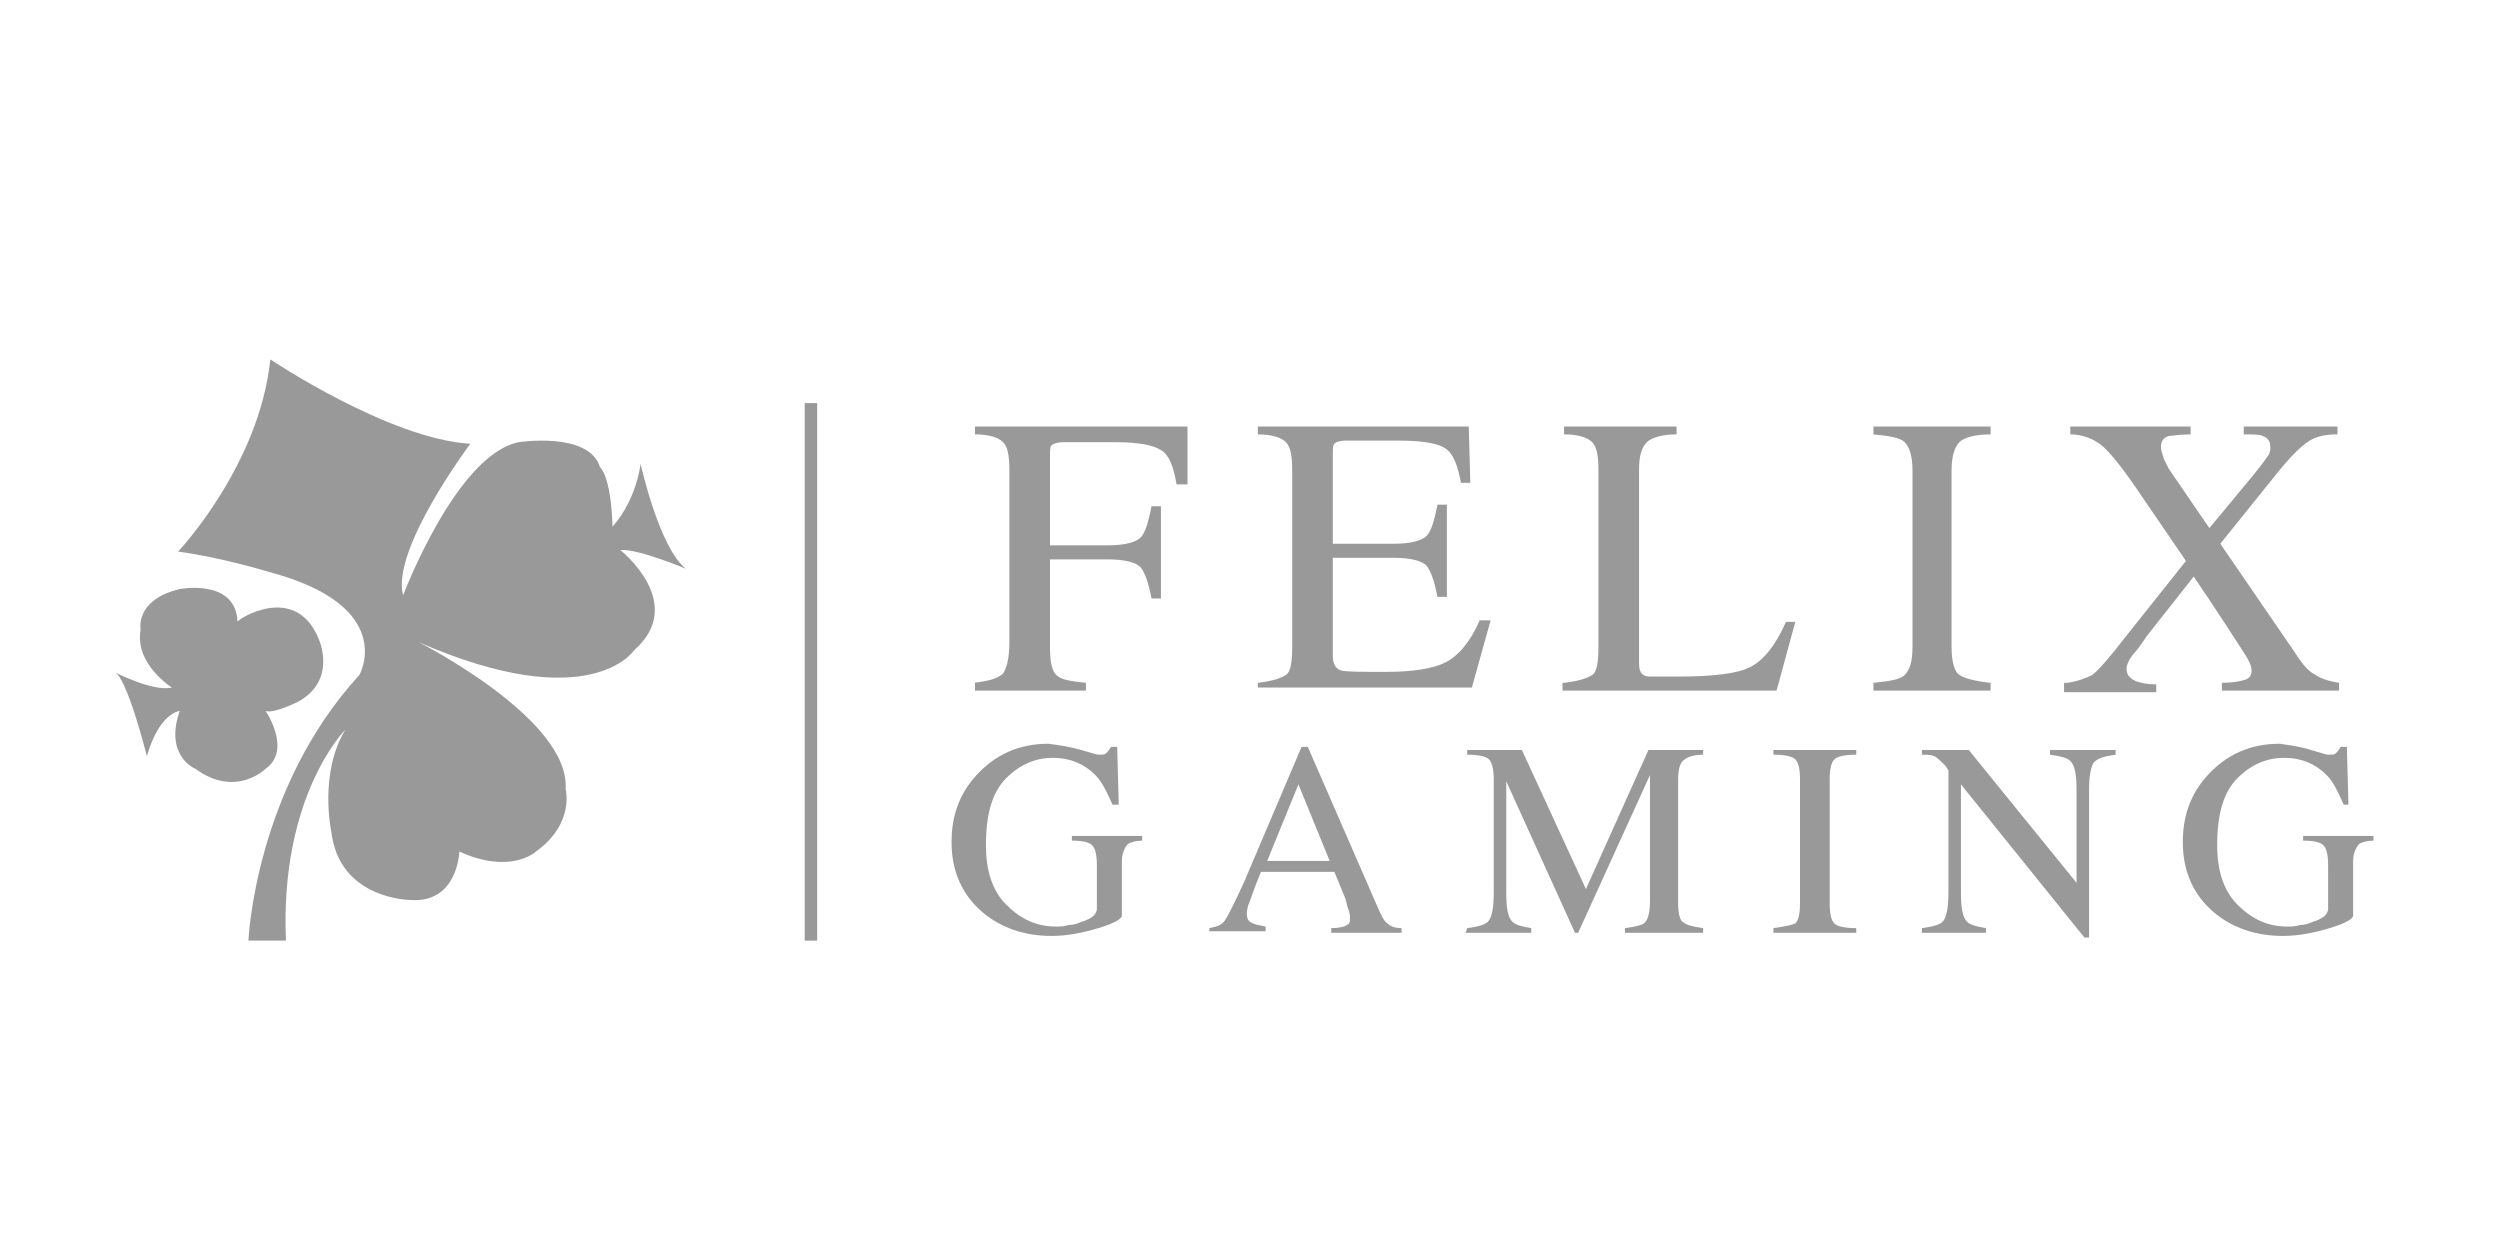 <?xml version="1.0" encoding="utf-8"?>
<!-- Generator: Adobe Illustrator 26.3.1, SVG Export Plug-In . SVG Version: 6.00 Build 0)  -->
<svg version="1.1" id="Layer_1" xmlns="http://www.w3.org/2000/svg" xmlns:xlink="http://www.w3.org/1999/xlink" x="0px" y="0px"
	 viewBox="0 0 160 80" style="enable-background:new 0 0 160 80;" xml:space="preserve">
<style type="text/css">
	.st0{fill:#999999;}
</style>
<path class="st0" d="M15.9,60.2c0,0,0.4-9.7,7.1-17c0,0,2.5-4.4-5.8-6.6c0,0-2.9-0.9-5.8-1.3c0,0,5.2-5.5,5.9-12.3
	c0,0,7.6,5.1,12.8,5.4c0,0-5.1,6.8-4.3,9.7c0,0,3.4-9,7.4-9.8c0,0,4.5-0.7,5.2,1.6c0,0,0.7,0.5,0.8,3.8c0,0,1.4-1.4,1.8-4
	c0,0,1.2,5.4,2.9,6.7c0,0-3.1-1.3-4.2-1.2c0,0,4.3,3.4,0.9,6.4c0,0-2.8,4.3-13.8-0.5c0,0,9.7,4.9,9.4,9.4c0,0,0.6,2.2-1.9,4
	c0,0-1.6,1.5-4.9,0c0,0-0.1,3.3-3.1,3.1c0,0-4.6,0-5.1-4.4c0,0-0.8-3.7,0.9-6.5c0,0-4.2,4.2-3.8,13.5C18.3,60.2,15.9,60.2,15.9,60.2
	z"/>
<path class="st0" d="M20.4,40.9c0,0,1.2,2.6-1.3,4c0,0-1.6,0.8-2.1,0.6c0,0,1.7,2.5,0,3.7c0,0-1.9,1.9-4.5,0c0,0-2-0.8-1-3.7
	c0,0-1.3,0.1-2.1,2.9c0,0-1.3-5.2-2.1-5.4c0,0,2.5,1.3,3.7,1c0,0-2.4-1.5-2-3.7c0,0-0.4-1.9,2.5-2.6c0,0,3.6-0.7,3.7,2.1
	C15.1,39.7,18.9,37.2,20.4,40.9z"/>
<g>
	<path class="st0" d="M62.3,43.7c1-0.1,1.6-0.3,1.9-0.6c0.2-0.3,0.4-0.9,0.4-2v-11c0-0.9-0.1-1.5-0.4-1.8c-0.3-0.3-0.9-0.5-1.8-0.5
		v-0.5H76V31h-0.7c-0.2-1.2-0.5-1.9-1-2.2c-0.5-0.3-1.4-0.5-2.9-0.5H68c-0.3,0-0.6,0.1-0.7,0.2s-0.1,0.3-0.1,0.7v5.7h3.7
		c1.1,0,1.8-0.2,2.1-0.5c0.3-0.3,0.5-1,0.7-2h0.6v5.9h-0.6c-0.2-1-0.4-1.6-0.7-2c-0.3-0.3-1-0.5-2.1-0.5h-3.7v5.6
		c0,0.9,0.1,1.5,0.4,1.8s0.9,0.4,1.9,0.5v0.5h-7.1v-0.5H62.3z"/>
	<path class="st0" d="M80.5,43.7c0.9-0.1,1.5-0.3,1.8-0.5s0.4-0.8,0.4-1.8V30.1c0-0.9-0.1-1.5-0.4-1.8s-0.9-0.5-1.8-0.5v-0.5H94
		l0.1,3.6h-0.6c-0.2-1.1-0.5-1.9-1-2.2c-0.4-0.3-1.4-0.5-2.9-0.5h-3.5c-0.4,0-0.6,0.1-0.7,0.2s-0.1,0.3-0.1,0.7v5.7h3.9
		c1.1,0,1.8-0.2,2.1-0.5c0.3-0.3,0.5-1,0.7-2h0.6v5.9H92c-0.2-1-0.4-1.6-0.7-2c-0.3-0.3-1-0.5-2.1-0.5h-3.9V42
		c0,0.5,0.2,0.8,0.5,0.9c0.3,0.1,1.3,0.1,2.9,0.1c1.7,0,3-0.2,3.8-0.6c0.8-0.4,1.6-1.3,2.2-2.7h0.7L94.2,44H80.5V43.7z"/>
	<path class="st0" d="M100.1,43.7c0.9-0.1,1.5-0.3,1.8-0.5s0.4-0.8,0.4-1.8V30.1c0-0.9-0.1-1.5-0.4-1.8s-0.9-0.5-1.8-0.5v-0.5h7.2
		v0.5c-0.9,0-1.6,0.2-1.9,0.5s-0.5,0.8-0.5,1.7v12.3c0,0.3,0,0.5,0.1,0.7s0.3,0.3,0.6,0.3c0.2,0,0.4,0,0.6,0s0.6,0,1.2,0
		c2.3,0,3.8-0.2,4.6-0.6c0.8-0.4,1.6-1.3,2.3-2.9h0.6l-1.2,4.4H100v-0.5H100.1z"/>
	<path class="st0" d="M119.9,43.7c1-0.1,1.7-0.2,2-0.5s0.5-0.8,0.5-1.8V30.1c0-0.9-0.2-1.5-0.5-1.8s-1-0.4-2-0.5v-0.5h7.5v0.5
		c-1,0-1.7,0.2-2,0.5s-0.5,0.9-0.5,1.8v11.3c0,1,0.2,1.6,0.5,1.8s1,0.4,2,0.5v0.5h-7.5V43.7z"/>
	<path class="st0" d="M132.3,43.7c0.7-0.1,1.2-0.3,1.6-0.5c0.4-0.3,1.1-1.1,2.1-2.4l3.9-4.9l-2.8-4.1c-1.2-1.8-2.1-2.9-2.6-3.3
		s-1.2-0.7-2-0.7v-0.5h7.7v0.5c-0.7,0-1.2,0.1-1.4,0.1c-0.3,0.1-0.5,0.3-0.5,0.7c0,0.2,0.1,0.5,0.2,0.8c0.1,0.2,0.2,0.4,0.3,0.6
		l2.6,3.8l2.9-3.5c0.4-0.5,0.7-0.9,0.9-1.2c0.1-0.2,0.1-0.3,0.1-0.5c0-0.4-0.2-0.6-0.5-0.7c-0.2-0.1-0.6-0.1-1.2-0.1v-0.5h6v0.5
		c-0.7,0-1.2,0.1-1.6,0.3c-0.6,0.3-1.3,1-2.2,2.1l-3.7,4.6l4.8,7c0.5,0.8,0.9,1.2,1.3,1.4c0.3,0.2,0.8,0.4,1.5,0.5v0.5h-7.5v-0.5
		c0.7,0,1.2-0.1,1.5-0.2c0.3-0.1,0.4-0.3,0.4-0.6s-0.2-0.7-0.6-1.3c-0.4-0.6-1.4-2.2-3.1-4.7l-3,3.8c-0.4,0.6-0.7,1-0.9,1.2
		c-0.3,0.4-0.4,0.7-0.4,0.9c0,0.4,0.2,0.6,0.6,0.8c0.3,0.1,0.7,0.2,1.3,0.2v0.5h-5.9v-0.6H132.3z"/>
</g>
<g>
	<path class="st0" d="M69.2,48c0.7,0.2,1,0.3,1.1,0.3c0.3,0,0.4,0,0.5-0.1s0.2-0.2,0.3-0.4h0.4l0.1,3.7h-0.4
		c-0.4-0.9-0.7-1.5-1.1-1.9c-0.7-0.7-1.6-1.1-2.7-1.1s-2.1,0.4-3,1.3c-0.9,0.9-1.3,2.3-1.3,4.3c0,1.6,0.4,2.9,1.3,3.8
		c0.9,0.9,1.9,1.4,3.2,1.4c0.2,0,0.5,0,0.8-0.1c0.3,0,0.6-0.1,0.8-0.2c0.4-0.1,0.7-0.3,0.8-0.4c0.1-0.1,0.2-0.3,0.2-0.4v-2.8
		c0-0.7-0.1-1.1-0.3-1.3s-0.6-0.3-1.3-0.3v-0.3h4.5v0.3c-0.4,0-0.7,0.1-0.9,0.2c-0.2,0.2-0.4,0.6-0.4,1.1v3.5c0,0.2-0.5,0.5-1.5,0.8
		s-2,0.5-3,0.5c-1.7,0-3.2-0.5-4.4-1.5c-1.3-1.1-2-2.6-2-4.5c0-1.7,0.5-3.1,1.6-4.3c1.2-1.3,2.7-2,4.6-2
		C67.9,47.7,68.5,47.8,69.2,48z"/>
	<path class="st0" d="M77.4,59.7v-0.3c0.5-0.1,0.8-0.2,1-0.5s0.6-1.1,1.2-2.4l3.7-8.7h0.4l4.4,10.1c0.3,0.7,0.5,1.1,0.7,1.2
		c0.2,0.2,0.5,0.3,0.9,0.3v0.3h-4.5v-0.3c0.5,0,0.9-0.1,1-0.2c0.2-0.1,0.2-0.2,0.2-0.5c0-0.1,0-0.2-0.1-0.5
		c-0.1-0.2-0.1-0.4-0.2-0.7l-0.7-1.7h-4.7c-0.5,1.2-0.7,1.9-0.8,2.1c-0.1,0.3-0.1,0.5-0.1,0.6c0,0.3,0.1,0.5,0.4,0.6
		c0.2,0.1,0.4,0.1,0.8,0.2v0.3h-3.6V59.7z M85.1,55.1l-2-4.9l-2,4.9H85.1z"/>
	<path class="st0" d="M93.9,59.4c0.7-0.1,1.2-0.2,1.4-0.5c0.2-0.3,0.3-0.9,0.3-1.8v-7.2c0-0.6-0.1-1.1-0.3-1.3
		c-0.2-0.2-0.7-0.3-1.4-0.3V48h3.5l4.1,8.9l4-8.9h3.5v0.3c-0.7,0-1.1,0.2-1.3,0.4c-0.2,0.2-0.3,0.6-0.3,1.2v7.9
		c0,0.6,0.1,1.1,0.3,1.2c0.2,0.2,0.6,0.3,1.3,0.4v0.3h-5v-0.3c0.7-0.1,1.2-0.2,1.3-0.4c0.2-0.2,0.3-0.7,0.3-1.4v-8L101,59.7h-0.2
		L96.4,50v7.1c0,1,0.1,1.6,0.4,1.9c0.2,0.2,0.6,0.3,1.2,0.4v0.3h-4.2L93.9,59.4L93.9,59.4z"/>
	<path class="st0" d="M113.5,59.4c0.7-0.1,1.2-0.2,1.4-0.3c0.2-0.2,0.3-0.6,0.3-1.3v-7.9c0-0.7-0.1-1.1-0.3-1.3
		c-0.2-0.2-0.7-0.3-1.4-0.3V48h5.3v0.3c-0.7,0-1.2,0.1-1.4,0.3c-0.2,0.2-0.3,0.6-0.3,1.3v7.9c0,0.7,0.1,1.1,0.3,1.3
		c0.2,0.2,0.7,0.3,1.4,0.3v0.3h-5.3V59.4z"/>
	<path class="st0" d="M123,59.4c0.7-0.1,1.2-0.2,1.4-0.5c0.2-0.3,0.3-0.9,0.3-1.8v-7.8l-0.2-0.3c-0.3-0.3-0.5-0.5-0.7-0.6
		s-0.5-0.1-0.8-0.1V48h3l6.9,8.5v-5.9c0-1-0.1-1.6-0.4-1.9c-0.2-0.2-0.6-0.3-1.3-0.4V48h4.2v0.3c-0.7,0.1-1.1,0.2-1.4,0.5
		c-0.2,0.3-0.3,0.9-0.3,1.8V60h-0.3l-7.9-9.8v6.9c0,1,0.1,1.6,0.4,1.9c0.2,0.2,0.6,0.3,1.2,0.4v0.3H123V59.4z"/>
	<path class="st0" d="M147.9,48c0.7,0.2,1,0.3,1.1,0.3c0.3,0,0.4,0,0.5-0.1s0.2-0.2,0.3-0.4h0.4l0.1,3.7H150
		c-0.4-0.9-0.7-1.5-1.1-1.9c-0.7-0.7-1.6-1.1-2.7-1.1c-1.1,0-2.1,0.4-3,1.3c-0.9,0.9-1.3,2.3-1.3,4.3c0,1.6,0.4,2.9,1.3,3.8
		c0.9,0.9,1.9,1.4,3.2,1.4c0.2,0,0.5,0,0.8-0.1c0.3,0,0.6-0.1,0.8-0.2c0.4-0.1,0.7-0.3,0.8-0.4c0.1-0.1,0.2-0.3,0.2-0.4v-2.8
		c0-0.7-0.1-1.1-0.3-1.3s-0.6-0.3-1.3-0.3v-0.3h4.5v0.3c-0.4,0-0.7,0.1-0.9,0.2c-0.2,0.2-0.4,0.6-0.4,1.1v3.5c0,0.2-0.5,0.5-1.5,0.8
		s-2,0.5-3,0.5c-1.7,0-3.2-0.5-4.4-1.5c-1.3-1.1-2-2.6-2-4.5c0-1.7,0.5-3.1,1.6-4.3c1.2-1.3,2.7-2,4.6-2
		C146.6,47.7,147.3,47.8,147.9,48z"/>
</g>
<g>
	<rect x="51.5" y="25.8" class="st0" width="0.8" height="34.4"/>
</g>
</svg>
